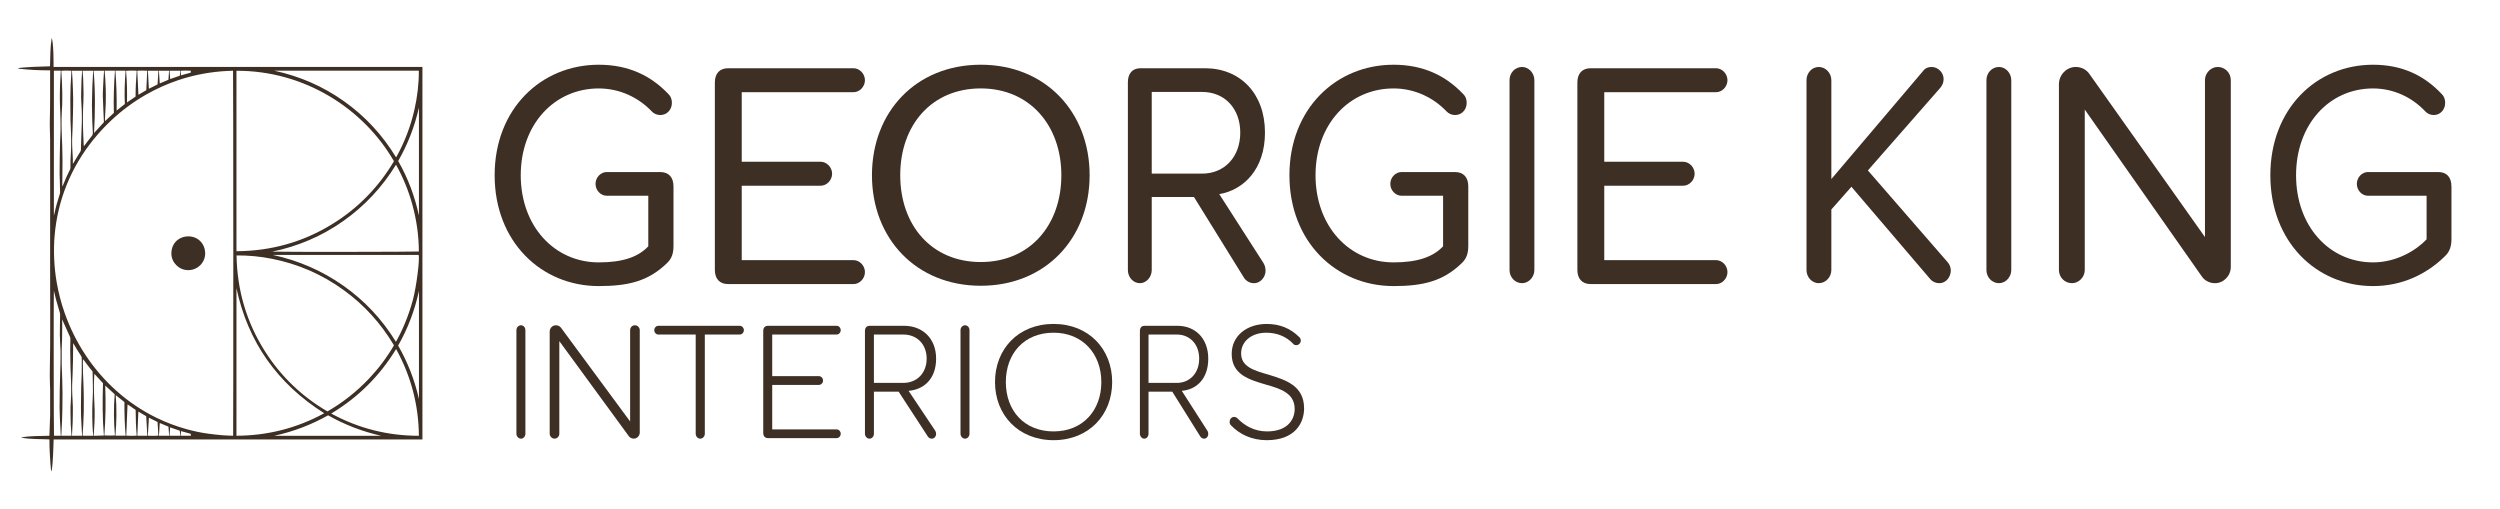 <?xml version="1.0" encoding="UTF-8"?><svg id="a" xmlns="http://www.w3.org/2000/svg" width="2096.03" height="426.7" viewBox="0 0 2096.03 426.7"><defs><style>.b{fill:#3e2f25;stroke-width:0px;}</style></defs><path class="b" d="M564.67,156.32v49.65c0,6.18-1.27,10.74-5.6,14.77-15.52,15.04-32.38,19.11-57.07,19.11-48.35,0-87.29-37.33-87.29-92.92s38.94-92.66,87.29-92.66c24.94,0,43.77,9.13,58.53,24.71,1.78,1.61,2.8,4.3,2.8,7.25,0,5.91-4.33,10.21-9.67,10.21-2.8,0-5.34-1.07-7.13-2.95-11.2-11.82-26.98-19.34-44.53-19.34-37.15,0-65.4,30.08-65.4,72.78s28.25,73.05,65.4,73.05c20.36,0,33.15-4.6,41.54-13.47v-42.4h-34.83c-5.09,0-9.42-4.57-9.42-9.94s4.33-9.94,9.42-9.94h44.76c7.13,0,11.2,4.3,11.2,12.08Z"/><path class="b" d="M599.34,226.2V69.15c0-7.59,4.08-11.93,11.11-11.93h105.19c5.02,0,9.54,4.61,9.54,10.04s-4.52,10.04-9.54,10.04h-93.76v58.32h66.23c5.02,0,9.54,4.61,9.54,10.04s-4.52,10.04-9.54,10.04h-66.23v62.39h93.76c5.02,0,9.54,4.61,9.54,10.04s-4.52,10.04-9.54,10.04h-105.19c-7.03,0-11.11-4.34-11.11-11.94Z"/><path class="b" d="M822.31,54.26c54.31,0,91.25,39.75,91.25,92.66s-36.94,92.66-91.25,92.66-91.25-39.75-91.25-92.66,36.66-92.66,91.25-92.66ZM822.31,74.13c-41.35,0-67.54,30.88-67.54,72.78s26.19,72.78,67.54,72.78,67.54-31.15,67.54-72.78-26.46-72.78-67.54-72.78Z"/><path class="b" d="M1061.05,227.22c0,4.57-3.86,10.21-9.64,10.21-3.37,0-6.51-1.61-8.43-4.57l-41.93-67.68h-35.42v61.23c0,5.91-4.58,11.01-9.88,11.01-5.78,0-10.12-5.1-10.12-11.01V69.03c0-7.52,3.86-11.82,10.6-11.82h53.98c29.4,0,50.36,20.95,50.36,53.98,0,30.62-17.83,48.07-38.31,51.57l36.87,57.47c.96,1.61,1.93,3.49,1.93,6.98ZM965.63,145.57h42.17c19.04,0,32.05-14.23,32.05-34.38s-13.01-34.11-32.05-34.11h-42.17v68.49Z"/><path class="b" d="M1265.61,226.41V67.15c0-5.91,4.52-11.01,10.54-11.01,5.52,0,10.29,5.1,10.29,11.01v159.26c0,5.91-4.77,11.01-10.29,11.01-6.02,0-10.54-5.1-10.54-11.01Z"/><path class="b" d="M1635.58,226.68c0,5.91-4.27,10.74-9.54,10.74-2.76,0-5.27-.81-7.53-3.22l-66.27-77.62-16.82,19.07v50.76c0,5.91-4.77,11.01-10.54,11.01s-10.29-5.1-10.29-11.01V67.15c0-5.91,4.52-11.01,10.29-11.01s10.54,5.1,10.54,11.01v82.99l76.81-90.51c2.01-2.69,4.52-3.49,7.28-3.49,5.27,0,10.04,4.57,10.04,10.21,0,2.69-1,5.1-2.76,7.25l-60.74,69.29,66.77,76.81c1.76,1.88,2.76,4.57,2.76,6.98Z"/><path class="b" d="M1665.45,226.41V67.15c0-5.91,4.52-11.01,10.54-11.01,5.52,0,10.29,5.1,10.29,11.01v159.26c0,5.91-4.77,11.01-10.29,11.01-6.02,0-10.54-5.1-10.54-11.01Z"/><path class="b" d="M1846.04,231.78l-98.15-139.92v134.55c0,5.91-4.96,11.01-10.7,11.01-6.27,0-10.96-5.1-10.96-11.01V70.64c0-7.79,6.27-14.5,14.1-14.5,4.7,0,8.88,2.15,11.49,5.91l96.85,136.7V67.15c0-5.91,4.96-11.01,10.7-11.01,6.26,0,10.96,5.1,10.96,11.01v156.58c0,7.52-6,13.7-13.31,13.7-4.44,0-8.61-2.15-10.96-5.64Z"/><path class="b" d="M2055.33,156.32v43.78c0,6.18-1.25,10.74-5.52,14.77-15.31,15.04-35.89,24.98-60.24,24.98-47.69,0-86.09-37.33-86.09-92.92s38.4-92.66,86.09-92.66c24.6,0,43.17,9.13,57.73,24.71,1.76,1.61,2.76,4.3,2.76,7.25,0,5.91-4.27,10.21-9.54,10.21-2.76,0-5.27-1.07-7.03-2.95-11.04-11.82-26.61-19.34-43.93-19.34-36.65,0-64.51,30.08-64.51,72.78s27.86,73.05,64.51,73.05c20.08,0,36.65-10.47,44.93-19.34v-36.53h-49.2c-5.02,0-9.29-4.57-9.29-9.94s4.27-9.94,9.29-9.94h58.99c7.03,0,11.04,4.3,11.04,12.08Z"/><path class="b" d="M432.97,363.68v-86.86c0-2.26,1.72-4.1,3.83-4.1s3.7,1.84,3.7,4.1v86.86c0,2.12-1.58,4.1-3.7,4.1s-3.83-1.98-3.83-4.1Z"/><path class="b" d="M527.18,365.65l-58.24-79.66v77.68c0,2.12-1.7,4.1-3.97,4.1s-4.11-1.98-4.11-4.1v-85.59c0-2.97,2.27-5.37,5.24-5.37,1.7,0,3.4.85,4.39,2.26l57.81,78.39v-76.55c0-2.26,1.7-4.1,3.97-4.1s4.11,1.84,4.11,4.1v85.87c0,2.68-2.27,5.08-4.96,5.08-1.84,0-3.4-.85-4.25-2.12Z"/><path class="b" d="M583.28,363.68v-83.19h-31.31c-1.85,0-3.43-1.7-3.43-3.67s1.58-3.67,3.43-3.67h68.27c1.85,0,3.43,1.7,3.43,3.67s-1.58,3.67-3.43,3.67h-29.31v83.19c0,2.12-1.72,4.1-3.83,4.1s-3.83-1.98-3.83-4.1Z"/><path class="b" d="M639.91,362.97v-85.45c0-2.82,1.45-4.38,4.09-4.38h57.44c1.85,0,3.43,1.7,3.43,3.67s-1.58,3.67-3.43,3.67h-54.01v34.88h39.19c1.85,0,3.43,1.7,3.43,3.67s-1.58,3.67-3.43,3.67h-39.19v37.29h54.01c1.85,0,3.43,1.69,3.43,3.67s-1.58,3.67-3.43,3.67h-57.44c-2.64,0-4.09-1.7-4.09-4.38Z"/><path class="b" d="M784.18,361.28c.4.57.66,1.41.66,2.54,0,1.98-1.45,3.96-3.56,3.96-1.32,0-2.51-.57-3.3-1.7l-24.55-37.71h-20.72v35.31c0,2.12-1.58,4.1-3.7,4.1s-3.83-1.98-3.83-4.1v-86.15c0-2.82,1.45-4.38,4.09-4.38h28.78c15.18,0,26.8,10.31,26.8,27.54s-10.56,25.99-23.1,26.98l22.44,33.61ZM732.7,321.02h24.68c11.62,0,19.54-8.47,19.54-20.34s-7.92-20.2-19.54-20.2h-24.68v40.53Z"/><path class="b" d="M805.3,363.68v-86.86c0-2.26,1.72-4.1,3.83-4.1s3.7,1.84,3.7,4.1v86.86c0,2.12-1.58,4.1-3.7,4.1s-3.83-1.98-3.83-4.1Z"/><path class="b" d="M883.34,271.59c29.56,0,49.12,21.19,49.12,48.73s-19.56,48.73-49.12,48.73-49.12-21.19-49.12-48.73,19.41-48.73,49.12-48.73ZM883.34,278.94c-24.56,0-40.03,17.37-40.03,41.38s15.46,41.38,40.03,41.38,40.03-17.65,40.03-41.38-15.77-41.38-40.03-41.38Z"/><path class="b" d="M1012.39,361.28c.38.57.63,1.41.63,2.54,0,1.98-1.39,3.96-3.42,3.96-1.27,0-2.41-.57-3.17-1.7l-23.58-37.71h-19.91v35.31c0,2.12-1.52,4.1-3.55,4.1s-3.68-1.98-3.68-4.1v-86.15c0-2.82,1.39-4.38,3.93-4.38h27.64c14.58,0,25.74,10.31,25.74,27.54s-10.14,25.99-22.19,26.98l21.55,33.61ZM962.94,321.02h23.71c11.16,0,18.76-8.47,18.76-20.34s-7.61-20.2-18.76-20.2h-23.71v40.53Z"/><path class="b" d="M1030.95,353.65c0-2.26,1.72-4.1,3.7-4.1,1.06,0,1.98.42,2.64.99,5.81,6.07,14.12,11.16,24.95,11.16,18.08,0,23.23-10.73,23.23-18.78,0-13.28-11.75-16.95-24.16-20.48-13.86-4.1-28.64-8.33-28.64-25.7,0-15.4,12.94-25.14,29.3-25.14,11.48,0,20.2,3.96,27.19,10.88.79.57,1.45,1.7,1.45,2.97,0,2.12-1.72,3.95-3.83,3.95-.92,0-1.85-.28-2.38-.99-6.2-6.64-14.26-9.46-22.84-9.46-12.14,0-20.99,7.2-20.99,17.37,0,11.16,10.96,14.41,22.97,17.79,14.26,4.38,29.83,9.18,29.83,28.25,0,12.15-7.52,26.69-31.29,26.69-12.8,0-22.97-5.08-29.96-12.43-.79-.71-1.19-1.69-1.19-2.97Z"/><path class="b" d="M1231.03,156.32v49.65c0,6.18-1.27,10.74-5.6,14.77-15.52,15.04-32.38,19.11-57.07,19.11-48.35,0-87.29-37.33-87.29-92.92s38.94-92.66,87.29-92.66c24.94,0,43.77,9.13,58.53,24.71,1.78,1.61,2.8,4.3,2.8,7.25,0,5.91-4.33,10.21-9.67,10.21-2.8,0-5.34-1.07-7.13-2.95-11.2-11.82-26.98-19.34-44.53-19.34-37.15,0-65.4,30.08-65.4,72.78s28.25,73.05,65.4,73.05c20.36,0,33.15-4.6,41.54-13.47v-42.4h-34.83c-5.09,0-9.42-4.57-9.42-9.94s4.33-9.94,9.42-9.94h44.76c7.13,0,11.2,4.3,11.2,12.08Z"/><path class="b" d="M1322.49,226.2V69.15c0-7.59,4.08-11.93,11.11-11.93h105.19c5.02,0,9.54,4.61,9.54,10.04s-4.52,10.04-9.54,10.04h-93.76v58.32h66.23c5.02,0,9.54,4.61,9.54,10.04s-4.52,10.04-9.54,10.04h-66.23v62.39h93.76c5.02,0,9.54,4.61,9.54,10.04s-4.52,10.04-9.54,10.04h-105.19c-7.03,0-11.11-4.34-11.11-11.94Z"/><path class="b" d="M42.04,58.98c-8.89.06-17.57-.42-26.23-1.36-.23-.02-.45-.14-.7-.41.68-.13,1.35-.34,2.04-.39,3.58-.28,7.16-.6,10.75-.77,4.55-.22,9.1-.31,13.65-.45.11,0,.23-.03.39-.06.1-3.94.14-7.88.31-11.81.17-3.92.43-7.84,1.08-11.94.61,1.13,1.18,5.9,1.41,12.14.15,4.03.13,8.06.19,12.19h309.24v312.32H44.95c-.15,4.49-.2,8.95-.47,13.4-.26,4.44-.43,8.89-1.25,13.3-.41-.44-.45-.99-.5-1.5-.19-1.91-.36-3.82-.5-5.73-.47-6.41-.82-12.83-.76-19.27,0-.08-.03-.15-.05-.25-3.97-.11-7.94-.21-11.91-.33-3.92-.13-7.83-.42-11.93-1.07,1.34-.64,5.85-1.14,11.9-1.35,3.95-.13,7.9-.2,11.96-.3.02-.8.04-1.66.07-2.53.16-4.51.33-9.02.49-13.52.02-.48.04-.96.04-1.44,0-7.12.04-14.24-.01-21.36-.03-3.95-.37-7.91-.29-11.86.68-32.91.19-65.83.28-98.74.09-32.92.03-65.84,0-98.76,0-5.35-.39-10.71-.24-16.05.39-13.55.18-27.11.25-40.66,0-.44,0-.87,0-1.44ZM195.46,365.33c.25-1.96.17-305.15-.07-306.03-1.7.07-3.41.13-5.13.21-6.59.31-13.12,1.1-19.62,2.26-7.16,1.28-14.19,3.08-21.08,5.4-9.43,3.17-18.48,7.23-27.13,12.17-10.74,6.13-20.58,13.46-29.55,21.95-5.03,4.76-9.73,9.83-14.11,15.19-9.57,11.7-17.23,24.54-22.89,38.56-5.48,13.56-8.77,27.65-10.06,42.21-.56,6.37-.68,12.76-.43,19.15.27,6.79.97,13.54,2.12,20.23,1.5,8.7,3.71,17.22,6.63,25.56,4.38,12.53,10.22,24.33,17.52,35.4,7.23,10.96,15.71,20.86,25.47,29.65,10.36,9.33,21.79,17.07,34.34,23.16,7.98,3.88,16.24,7,24.79,9.37,5.89,1.64,11.85,2.96,17.91,3.77,3.99.54,8,1.01,12.02,1.36,3.06.27,6.14.29,9.27.43ZM198.25,210.62c29.02-.17,55.9-7.63,80.53-22.86,21.5-13.29,38.63-30.9,51.51-52.58-25.47-44.25-75.19-76.08-132.04-75.83v151.27ZM330.31,289.53c-10.87-18.29-24.77-33.65-41.85-46.1-18.23-13.29-38.43-22.11-60.56-26.48-9.72-1.92-19.54-2.9-29.58-2.8.48,29.2,8.35,56.06,23.95,80.58,13.34,20.97,30.84,37.66,52.26,50.21,13.04-7.53,24.62-16.7,34.87-27.54,8.02-8.47,14.99-17.74,20.9-27.87ZM271.84,346.47c-39.22-24.79-63.97-59.61-73.59-104.89v123.75c26.17-.11,50.68-6.37,73.59-18.86ZM228.29,210.97c9.3.35,121.77.2,122.88-.12-.05-13.26-1.89-26.3-5.4-39.1-3.21-11.74-7.78-22.93-13.75-33.66-11.58,18.84-26.3,34.62-44.3,47.29-18.01,12.68-37.86,21.14-59.44,25.59ZM228.72,213.73c21.4,4.64,41.11,13.15,59.02,25.71,17.98,12.61,32.67,28.36,44.21,47.11,4.45-7.67,10.37-20.63,14.27-35.28,2.86-10.76,5.84-33.59,4.77-37.55h-122.26ZM332.11,131.98c7.08-12.69,12.12-25.89,15.3-39.8,2.47-10.8,3.8-21.75,3.74-32.91h-121.22c21.23,4.57,40.77,13.04,58.5,25.62,17.76,12.6,32.25,28.28,43.68,47.09ZM351.2,365.37c-.23-25.89-6.6-50-19.1-72.73-13.74,22.56-31.8,40.5-54.41,54.08,22.98,12.49,47.35,18.62,73.51,18.65ZM351.26,334.56v-90.68c-3.48,16.18-9.26,31.49-17.45,45.85,8.12,14.13,13.88,29.05,17.45,44.83ZM351.24,180.73v-90.48c-3.58,15.77-9.33,30.69-17.39,44.73,8.21,14.38,13.93,29.64,17.39,45.75ZM319.54,365.36c-15.64-3.53-30.46-9.2-44.45-17.16-14.18,8.02-29.25,13.68-45.15,17.16h89.6ZM59.92,365.32c0-.25,0-.41,0-.56-.21-2.98-.46-5.97-.62-8.95-.1-1.91-.08-3.84-.11-5.75-.04-2.83-.16-5.67-.09-8.5.1-3.63.47-7.25.54-10.87.08-3.91,0-7.83-.1-11.74-.1-3.75-.36-7.49-.45-11.24-.13-5.03-.18-10.07-.24-15.1-.02-1.28.08-2.55.1-3.83.03-1.56,0-3.12.05-4.68.02-.66-.12-1.23-.4-1.83-1.86-4.06-3.67-8.13-5.49-12.2-.33-.74-.62-1.5-.93-2.26-.1,1.12,0,2.2,0,3.27-.02,4.23-.03,8.47-.12,12.7-.06,2.87-.28,5.74-.32,8.61-.06,4.31-.09,8.62-.01,12.93.08,4.31.33,8.61.45,12.92.11,3.83.22,7.67.23,11.5.02,4.15-.04,8.31-.11,12.46-.05,3.27-.12,6.55-.24,9.82-.12,3.15-.31,6.3-.47,9.45-.06,1.26-.13,2.52-.2,3.85h8.53ZM52.24,156.11s.1.03.14.04c.11-.2.25-.39.33-.6,1.77-4.57,3.77-9.04,5.98-13.43.24-.48.36-1.06.37-1.59.04-2.04-.05-4.08.03-6.11.15-3.63.48-7.25.55-10.88.08-3.91,0-7.83-.1-11.74-.1-3.75-.38-7.5-.45-11.25-.11-5.71-.14-11.42-.13-17.13,0-3.91.11-7.83.24-11.74.09-2.79.3-5.58.47-8.37.08-1.34.16-2.68.24-4.01-2.35-.22-7.67-.15-8.5.11.18,2.99.4,5.97.53,8.95.15,3.43.25,6.86.29,10.3.04,2.88.04,5.76-.06,8.64-.14,3.99-.47,7.97-.55,11.96-.08,3.67,0,7.35.1,11.03.11,4.23.34,8.46.46,12.69.12,4.03.23,8.07.23,12.1,0,5.96-.11,11.91-.17,17.87-.01,1.06,0,2.12,0,3.18ZM45.16,243.72c-.26,4.39-.13,120.67.11,121.58h5.75c-.05-.48-.1-.87-.12-1.26-.24-4.46-.5-8.92-.7-13.39-.13-2.91-.23-5.83-.24-8.74-.01-4.8.02-9.59.11-14.39.11-5.83.31-11.66.47-17.48.05-1.76.1-3.52.13-5.27.05-3.39.17-6.79.09-10.18-.12-4.51-.55-9.01-.59-13.51-.05-5.67.17-11.34.23-17.01,0-.7-.11-1.43-.3-2.11-1.05-3.68-2.17-7.33-3.19-11.02-.65-2.33-1.15-4.71-1.75-7.22ZM45.17,59.27v121.43c.16-.51.29-.84.36-1.19,1.2-5.74,2.79-11.37,4.61-16.94.17-.51.25-1.09.24-1.63-.12-5.11-.34-10.22-.4-15.33-.05-4.43.03-8.87.1-13.31.07-4.47.16-8.94.29-13.42.1-3.59.37-7.18.39-10.77.03-4.51-.1-9.02-.21-13.54-.09-3.51-.36-7.02-.39-10.53-.04-3.95.05-7.91.16-11.86.09-3.23.3-6.46.46-9.69.05-1.06.12-2.12.18-3.24h-5.81ZM60.37,59.28c0,.3-.01.54,0,.78.15,2.19.36,4.38.44,6.57.21,5.27.45,10.53.52,15.8.06,4.39-.07,8.79-.15,13.18-.07,3.51-.17,7.03-.29,10.54-.12,3.51-.34,7.02-.41,10.53-.1,5.51.33,11.01.6,16.51.06,1.3,0,2.6,0,4.13.25-.29.33-.37.39-.47,2.02-3.34,4.06-6.68,6.05-10.04.23-.38.31-.89.33-1.35.09-2.63.13-5.27.22-7.9.17-4.91.42-9.81.52-14.72.08-3.47.07-6.96-.07-10.43-.2-4.98-.66-9.95-.46-14.94.13-3.27.13-6.55.26-9.82.1-2.39.31-4.77.46-7.16.02-.39,0-.78,0-1.2h-8.43ZM61.46,287.78c-.08.2-.11.24-.11.28-.05,4.91-.08,9.82-.17,14.74-.06,3.51-.17,7.03-.29,10.54-.12,3.35-.35,6.7-.4,10.05-.04,2.87.07,5.75.17,8.62.11,3.07.4,6.14.43,9.2.04,4.27-.04,8.55-.16,12.82-.08,3.03-.31,6.06-.47,9.08-.04.71-.07,1.42-.11,2.21h8.5c-.1-1.67-.21-3.29-.3-4.91-.2-3.78-.43-7.57-.58-11.35-.1-2.52-.12-5.04-.1-7.55.04-5.59.09-11.19.21-16.78.09-3.91.37-7.81.45-11.72.08-4.27,0-8.55.03-12.82,0-.64-.2-1.14-.53-1.66-1.3-2.01-2.59-4.03-3.84-6.07-.91-1.49-1.77-3.01-2.73-4.66ZM77.61,311.51c-1.06-1.35-1.96-2.47-2.84-3.6-.88-1.14-1.74-2.29-2.61-3.43-.85-1.11-1.57-2.32-2.59-3.34-.11.96-.1,1.88-.11,2.8-.05,5.51.22,11.02.46,16.53.22,4.87.29,9.74.34,14.62.08,7.03-.02,14.06-.45,21.09-.14,2.35-.32,4.7-.46,7.05-.04.7,0,1.4,0,2.11h8.78c.01-.18.04-.3.03-.41-.59-5.12-.7-10.27-.81-15.42-.08-3.79.04-7.59.15-11.38.1-3.31.43-6.62.42-9.93,0-5.59-.2-11.18-.31-16.67ZM70.26,122.67c.28-.34.45-.54.62-.75,2.01-2.64,3.96-5.32,6.05-7.89.72-.89.94-1.75.88-2.83-.19-3.46-.37-6.93-.48-10.39-.13-4.11-.2-8.22-.24-12.33-.02-2.15.06-4.31.1-6.46.07-3.43.12-6.87.25-10.3.1-2.83.31-5.66.47-8.48.07-1.3.16-2.61.24-3.93h-8.91c.18,2.23.42,4.37.5,6.52.16,4.15.25,8.3.32,12.45.08,4.47-.27,8.93-.43,13.4-.17,4.79-.12,9.58-.04,14.38.07,4.43.31,8.85.48,13.28.04,1.06.12,2.12.19,3.35ZM87.25,59.3h-8.73c1.45,17.4,1.27,34.72.34,52.2,2.8-3.06,5.47-5.97,8.21-8.97,0-.29.02-.69,0-1.09-.15-3.35-.31-6.7-.45-10.04-.15-3.55-.32-7.1-.4-10.64-.04-2.11.05-4.23.14-6.34.12-2.95.27-5.9.44-8.84.12-2.07.29-4.13.45-6.27ZM78.63,365.37c2.82-.08,5.59-.16,8.47-.24-1.25-14.65-1.21-29.25-.74-43.81-2.4-2.62-4.75-5.2-7.24-7.92-.14,3.2-.37,6.19-.39,9.17-.02,3.87.11,7.75.23,11.62.11,3.43.37,6.86.41,10.29.08,6.63-.23,13.25-.74,19.86-.02.31,0,.62,0,1.02ZM88.23,323.23c.52,14.12.36,27.99-.76,41.83,1.78.21,8.22.16,8.89-.05-.98-11.51-1.14-23.02-.21-34.45-2.63-2.43-5.17-4.78-7.92-7.32ZM95.47,94.66c-.36-11.79.02-23.58.92-35.4h-8.64c.03.6.05,1.15.1,1.69.14,1.63.32,3.25.41,4.88.17,3.07.35,6.13.41,9.2.07,3.75.1,7.51,0,11.26-.13,4.22-.44,8.44-.65,12.66-.04.81,0,1.62,0,2.62,2.6-2.41,5.02-4.66,7.46-6.93ZM96.78,365.26h8.56c-.79-9.41-1.11-18.81-1.02-28.15-2.44-1.95-4.77-3.81-7.29-5.83.94,11.4.68,22.6-.24,33.98ZM96.76,59.27c.87,11.15,1.2,22.17,1.02,33.41,2.43-1.92,4.66-3.7,6.89-5.47-.47-9.35-.09-18.62.62-27.94h-8.53ZM113.67,80.97c-.02-7.28.41-14.47.95-21.65-2.02-.22-8.05-.15-8.91.11.77,8.75.96,17.54.74,26.48,2.49-1.71,4.82-3.3,7.22-4.94ZM106.93,339.03c-.36,8.79-.71,17.51-1.07,26.23,1.1.2,7.86.17,8.76-.07-.68-7.18-.81-14.39-.9-21.54-2.31-1.57-4.55-3.1-6.79-4.63ZM116.07,79.45c2.25-1.31,4.47-2.61,6.58-3.84.27-5.52.53-10.92.79-16.32-2.38-.22-7.63-.14-8.34.1.32,6.66.64,13.3.97,20.06ZM122.58,348.95c-2.23-1.31-4.43-2.6-6.59-3.87-.28,6.75-.56,13.47-.84,20.23h8.35c-.31-5.46-.61-10.87-.92-16.37ZM132.09,353.81c-2.38-1.19-4.79-2.39-7.25-3.62-.29,5.09-.58,10.08-.87,15.06,1.61.25,8.06.17,8.82-.08-.23-3.78-.47-7.55-.7-11.36ZM132.1,70.78c.24-3.87.48-7.66.73-11.5h-8.81c.27,5.06.53,10.05.8,15.13,2.45-1.22,4.83-2.41,7.28-3.63ZM133.24,59.28c.23,3.59.46,7.1.69,10.66,2.47-1.04,4.88-2.06,7.29-3.07.18-2.57.36-5.08.53-7.59h-8.51ZM133.28,365.3h8.51c-.18-2.56-.36-5.05-.53-7.57-2.43-1.02-4.86-2.04-7.31-3.07-.22,3.58-.44,7.07-.67,10.63ZM150.75,361.11c-2.72-.94-5.37-1.86-8.12-2.81-.16,2.46-.31,4.74-.47,7.02h8.93c-.12-1.44-.23-2.81-.35-4.21ZM150.81,63.46c.1-1.45.19-2.82.28-4.18h-8.91c.17,2.36.33,4.63.5,7.01,2.79-.97,5.41-1.88,8.13-2.83ZM151.72,63.18c2.76-.77,5.43-1.52,8.18-2.29.04-.54.08-1.07.11-1.6-2.43-.19-7.7-.13-8.58.1.09,1.22.18,2.45.29,3.79ZM151.77,361.44c-.11,1.36-.21,2.6-.32,3.86h8.6c-.06-.59-.1-1.09-.15-1.59-2.73-.76-5.36-1.49-8.13-2.27Z"/><path class="b" d="M157.86,226.49c-7.88.07-14.13-6.52-14.18-13.77-.06-9.1,6.6-14.51,14.16-14.55,8.11-.04,14.06,6.07,14.18,14.18.11,7.62-6.23,14.18-14.17,14.14Z"/></svg>